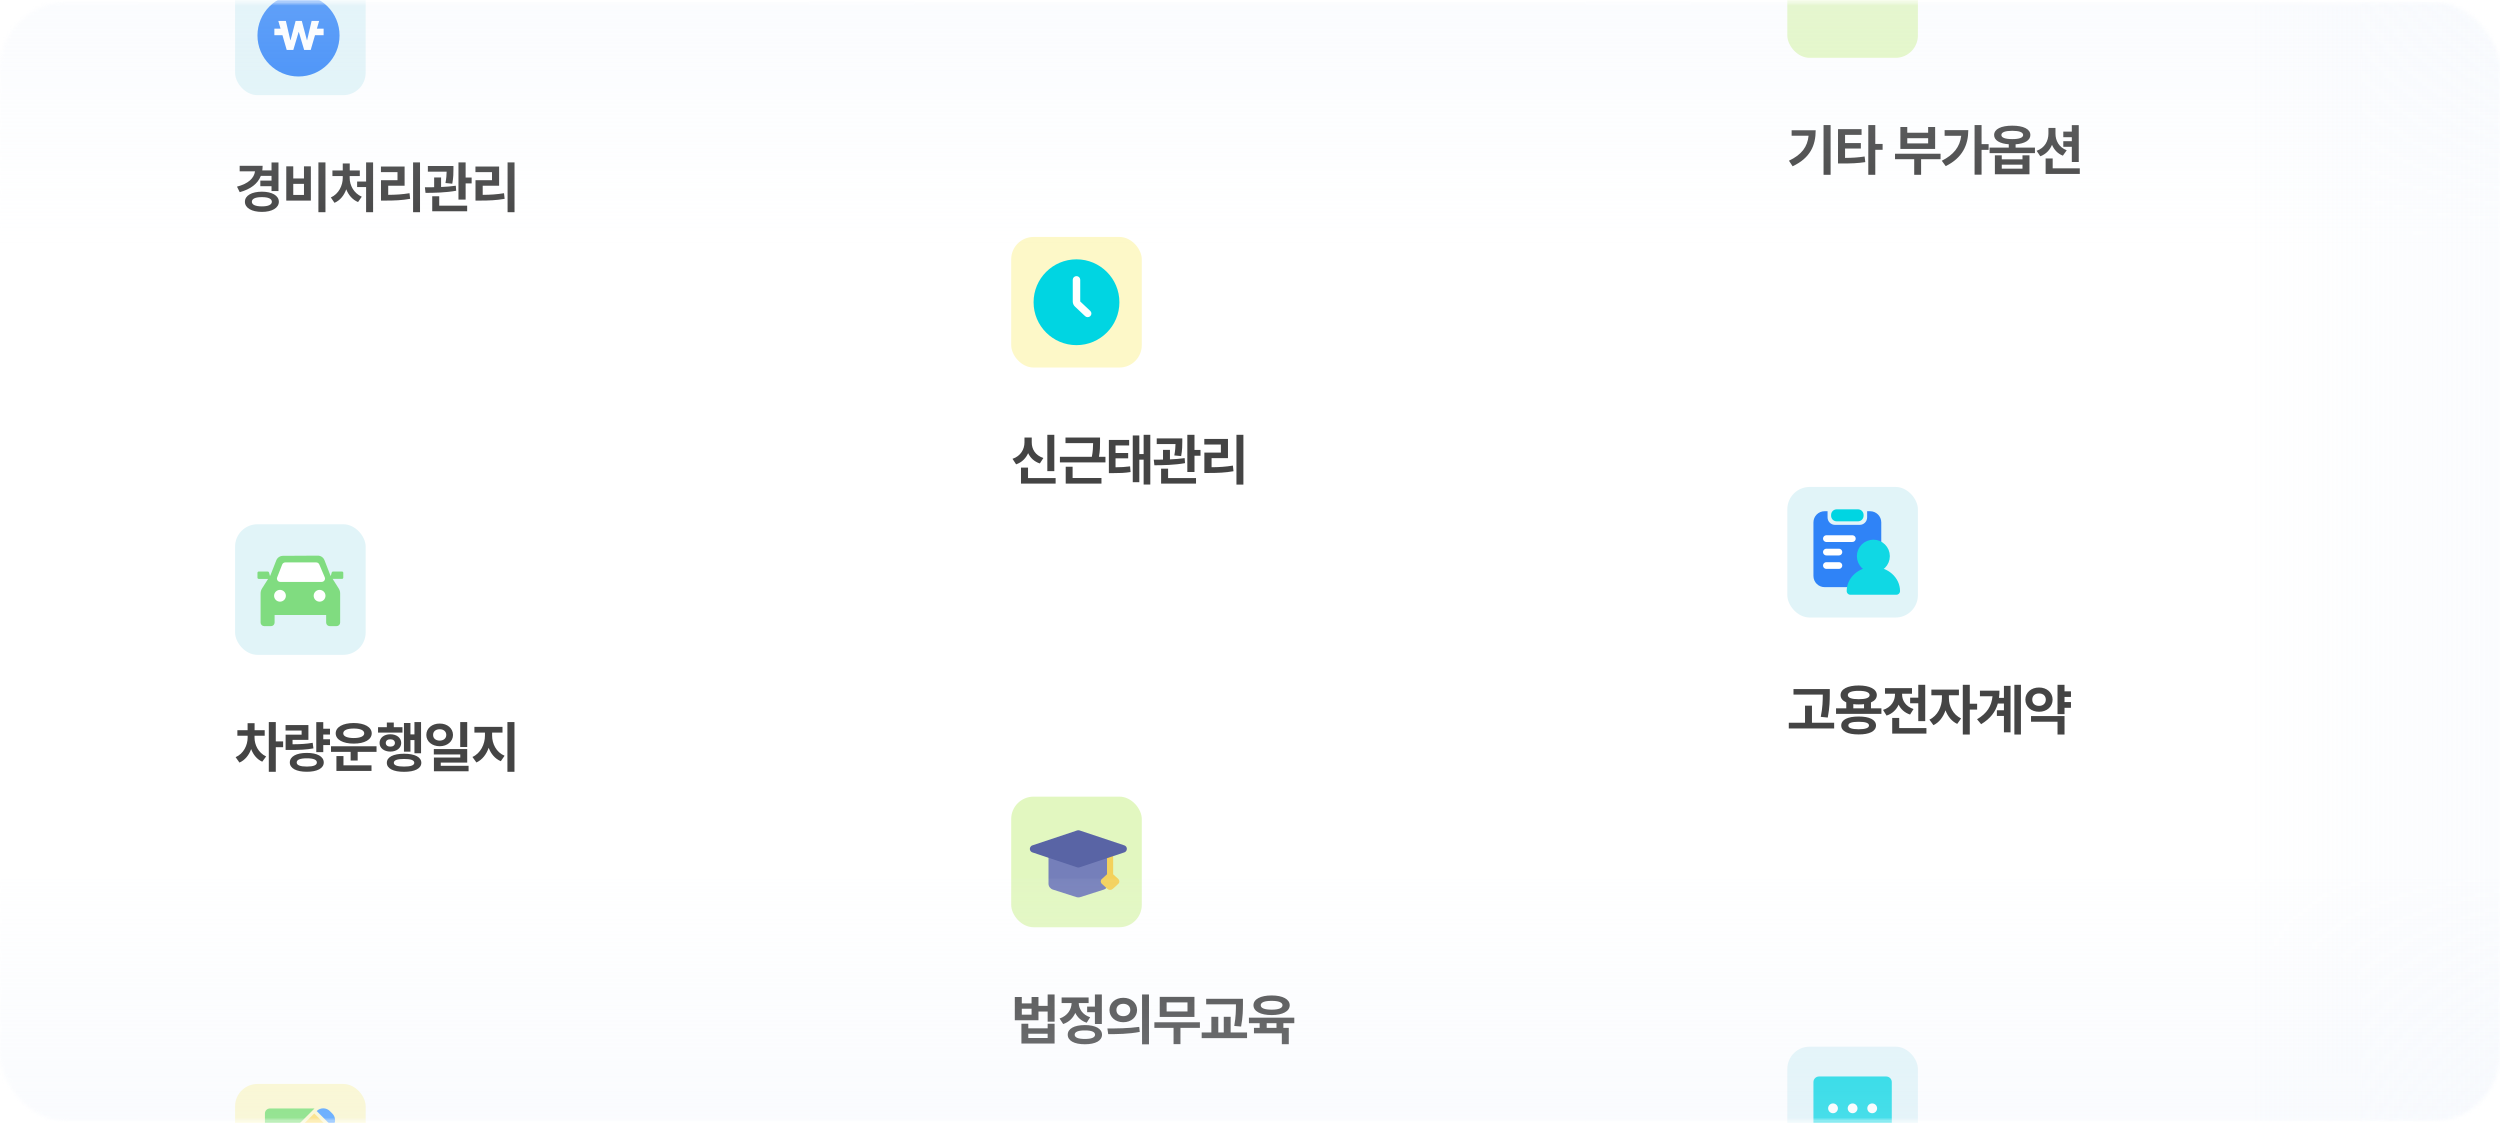 <svg width="670" height="301" viewBox="0 0 670 301" fill="none" xmlns="http://www.w3.org/2000/svg">
<mask id="mask0_393_23589" style="mask-type:alpha" maskUnits="userSpaceOnUse" x="0" y="0" width="670" height="301">
<rect y="0.5" width="670" height="300" rx="18" fill="#E3EEFF"/>
</mask>
<g mask="url(#mask0_393_23589)">
<g filter="url(#filter0_d_393_23589)">
<rect x="37" y="-40.5" width="180" height="130" rx="12" fill="white"/>
<path d="M74.631 38.532V46.208H72.77V44.904H69.768V43.41H72.77V42.136H69.907C69.072 44.245 67.175 45.703 64.245 46.501L63.513 45.022C66.574 44.223 68.083 42.751 68.347 40.92H64.231V39.426H70.383C70.383 39.858 70.353 40.275 70.288 40.671H72.77V38.532H74.631ZM65.637 49.065C65.629 47.416 67.453 46.377 70.192 46.369C72.895 46.377 74.726 47.416 74.733 49.065C74.726 50.734 72.895 51.789 70.192 51.789C67.453 51.789 65.629 50.734 65.637 49.065ZM67.497 49.065C67.497 49.892 68.501 50.31 70.192 50.31C71.848 50.31 72.851 49.892 72.858 49.065C72.851 48.244 71.848 47.819 70.192 47.834C68.501 47.819 67.497 48.244 67.497 49.065ZM87.222 38.518V51.877H85.332V38.518H87.222ZM76.719 48.757V39.572H78.594V42.824H81.465V39.572H83.31V48.757H76.719ZM78.594 47.248H81.465V44.274H78.594V47.248ZM99.988 38.518V51.877H98.113V45.139H95.71V43.645H98.113V38.518H99.988ZM88.665 47.922C90.811 46.962 91.851 44.692 91.858 42.692V42.18H89.09V40.685H91.858V38.81H93.733V40.685H96.428V42.18H93.718V42.692C93.711 44.619 94.78 46.772 96.956 47.717L95.96 49.152C94.444 48.523 93.381 47.248 92.796 45.732C92.224 47.343 91.169 48.698 89.646 49.357L88.665 47.922ZM112.564 38.518V51.877H110.704V38.518H112.564ZM102.09 41.14V39.631H108.433V44.773H104.038V47.219C106.075 47.204 107.796 47.102 109.751 46.779L109.912 48.288C107.723 48.676 105.738 48.757 103.306 48.757H102.105V43.293H106.529V41.14H102.09ZM121.522 39.484V40.319C121.522 41.242 121.522 42.575 121.214 44.23L119.383 44.055C119.625 42.78 119.683 41.806 119.698 41.008H114.666V39.484H121.522ZM113.875 45.197C114.622 45.197 115.465 45.197 116.351 45.175V42.56H118.211V45.117C119.544 45.058 120.899 44.956 122.152 44.773L122.254 46.12C119.478 46.633 116.358 46.684 114.036 46.691L113.875 45.197ZM115.838 51.613V47.6H117.713V50.119H125.198V51.613H115.838ZM122.869 48.493V38.518H124.788V42.575H126.4V44.143H124.788V48.493H122.869ZM137.892 38.518V51.877H136.031V38.518H137.892ZM127.418 41.14V39.631H133.761V44.773H129.366V47.219C131.402 47.204 133.124 47.102 135.079 46.779L135.24 48.288C133.05 48.676 131.065 48.757 128.634 48.757H127.433V43.293H131.856V41.14H127.418Z" fill="#444444"/>
<rect x="63" y="-14.5" width="35" height="35" rx="6" fill="#E1F4F8"/>
<path d="M80 15.5C86.075 15.5 91 10.575 91 4.5C91 -1.575 86.075 -6.5 80 -6.5C73.925 -6.5 69 -1.575 69 4.5C69 10.575 73.925 15.5 80 15.5Z" fill="#2F83F7"/>
<path fill-rule="evenodd" clip-rule="evenodd" d="M76.837 8.382H78.609L80.027 3.599H80.092L81.51 8.382H83.271L84.419 4.433H86.73V2.676H84.929L85.527 0.618H83.508L82.305 5.776H82.251L80.886 0.618H79.221L77.868 5.766H77.803L76.611 0.618H74.591L75.187 2.676H73.529V4.433H75.695L76.837 8.382Z" fill="white"/>
</g>
<g filter="url(#filter1_d_393_23589)">
<rect x="37" y="109.5" width="180" height="130" rx="12" fill="white"/>
<path d="M68.215 192.692C68.215 194.589 69.196 196.728 71.32 197.731L70.28 199.138C68.852 198.493 67.863 197.241 67.307 195.754C66.728 197.358 65.681 198.706 64.172 199.372L63.147 197.922C65.322 196.962 66.355 194.692 66.369 192.692V192.18H63.615V190.686H66.355V188.811H68.23V190.686H70.939V192.18H68.215V192.692ZM72.038 201.848V188.518H73.913V193.688H75.876V195.256H73.913V201.848H72.038ZM88.437 190.305V191.857H86.635V193.132H88.437V194.67H86.635V196.574H84.76V188.532H86.635V190.305H88.437ZM76.528 190.788V189.323H82.651V193.293H78.403V194.465C80.6 194.45 82.094 194.37 83.794 194.069L83.999 195.563C82.087 195.922 80.373 195.988 77.671 195.988H76.543V191.887H80.835V190.788H76.528ZM77.671 199.343C77.671 197.739 79.421 196.779 82.241 196.779C85.01 196.779 86.76 197.739 86.767 199.343C86.76 200.917 85.01 201.833 82.241 201.833C79.421 201.833 77.671 200.917 77.671 199.343ZM79.516 199.343C79.502 200.068 80.461 200.441 82.241 200.441C83.999 200.441 84.922 200.068 84.922 199.343C84.922 198.603 83.999 198.222 82.241 198.229C80.461 198.222 79.502 198.603 79.516 199.343ZM100.911 195.007V196.501H95.857V198.815H93.967V196.501H88.709V195.007H100.911ZM89.968 191.535C89.968 189.843 91.902 188.781 94.802 188.767C97.688 188.781 99.614 189.843 99.622 191.535C99.614 193.234 97.688 194.289 94.802 194.289C91.902 194.289 89.968 193.234 89.968 191.535ZM90.159 201.613V197.629H92.048V200.104H99.563V201.613H90.159ZM91.99 191.535C91.983 192.348 93.081 192.788 94.802 192.795C96.523 192.788 97.615 192.348 97.615 191.535C97.615 190.686 96.523 190.246 94.802 190.246C93.081 190.246 91.983 190.686 91.99 191.535ZM112.842 188.518V196.882H111.07V193.337H110V196.442H108.257V188.767H110V191.813H111.07V188.518H112.842ZM101.314 191.345V189.895H103.672V188.635H105.533V189.895H107.862V191.345H101.314ZM101.724 194.113C101.717 192.714 102.94 191.784 104.61 191.784C106.302 191.784 107.517 192.714 107.525 194.113C107.517 195.498 106.302 196.42 104.61 196.428C102.94 196.42 101.717 195.498 101.724 194.113ZM103.394 194.113C103.387 194.729 103.877 195.102 104.61 195.095C105.335 195.102 105.833 194.729 105.84 194.113C105.833 193.491 105.335 193.125 104.61 193.132C103.885 193.125 103.387 193.491 103.394 194.113ZM103.672 199.431C103.665 197.885 105.415 197.006 108.287 196.999C111.165 197.006 112.901 197.885 112.915 199.431C112.901 200.969 111.165 201.855 108.287 201.848C105.415 201.855 103.665 200.969 103.672 199.431ZM105.547 199.431C105.533 200.104 106.477 200.441 108.287 200.441C110.103 200.441 111.026 200.104 111.026 199.431C111.026 198.728 110.103 198.398 108.287 198.405C106.477 198.398 105.533 198.728 105.547 199.431ZM117.845 188.913C119.874 188.906 121.397 190.18 121.404 191.96C121.397 193.725 119.874 194.985 117.845 194.992C115.787 194.985 114.256 193.725 114.256 191.96C114.256 190.18 115.787 188.906 117.845 188.913ZM116.072 191.96C116.058 192.912 116.812 193.476 117.845 193.483C118.856 193.476 119.595 192.912 119.603 191.96C119.595 191 118.856 190.437 117.845 190.437C116.82 190.437 116.058 191 116.072 191.96ZM116.263 197.189V195.754H125.213V199.372H118.123V200.236H125.579V201.701H116.292V198.01H123.353V197.189H116.263ZM123.338 195.197V188.518H125.213V195.197H123.338ZM131.886 192.15C131.878 194.304 132.992 196.611 135.226 197.541L134.215 199.006C132.647 198.339 131.563 197.014 130.963 195.402C130.362 197.153 129.256 198.618 127.682 199.343L126.612 197.863C128.824 196.875 129.967 194.406 129.967 192.15V191.33H127.14V189.807H134.669V191.33H131.886V192.15ZM135.987 201.848V188.518H137.877V201.848H135.987Z" fill="#444444"/>
<rect x="63" y="135.5" width="35" height="35" rx="6" fill="#E1F4F8"/>
<path d="M80.983 159.816H87.406V161.846C87.406 162.375 87.836 162.804 88.366 162.804H90.201C90.731 162.804 91.16 162.375 91.16 161.846V154.037C91.16 153.568 91.027 153.108 90.775 152.711L89.148 150.145H91.664C91.85 150.145 92 149.995 92 149.81V148.508C92 148.323 91.85 148.173 91.664 148.173H89.228C89.075 148.173 88.942 148.275 88.903 148.421L88.651 149.363L88.522 149.159L86.962 145.136C86.674 144.394 85.956 143.906 85.159 143.911L75.82 143.963C75.033 143.967 74.328 144.45 74.041 145.181L72.478 149.159L72.349 149.363L72.097 148.421C72.058 148.275 71.925 148.173 71.772 148.173H69.336C69.15 148.173 69 148.323 69 148.508V149.811C69 149.996 69.15 150.146 69.336 150.146H71.852L70.225 152.711C69.973 153.108 69.84 153.568 69.84 154.037V161.846C69.84 162.375 70.269 162.804 70.799 162.804H72.634C73.164 162.804 73.594 162.375 73.594 161.846V159.816H80.017" fill="#80DC80"/>
<path d="M75.036 156.245C75.91 156.245 76.618 155.538 76.618 154.666C76.618 153.794 75.91 153.087 75.036 153.087C74.163 153.087 73.455 153.794 73.455 154.666C73.455 155.538 74.163 156.245 75.036 156.245Z" fill="white"/>
<path d="M85.649 156.245C86.522 156.245 87.23 155.538 87.23 154.666C87.23 153.794 86.522 153.087 85.649 153.087C84.775 153.087 84.067 153.794 84.067 154.666C84.067 155.538 84.775 156.245 85.649 156.245Z" fill="white"/>
<path d="M86.207 150.951H75.118C74.486 150.951 74.052 150.317 74.282 149.73L75.623 146.298C75.757 145.954 76.089 145.728 76.459 145.728H84.744C85.104 145.728 85.429 145.943 85.57 146.273L87.032 149.704C87.284 150.295 86.85 150.951 86.207 150.951H86.207Z" fill="white"/>
</g>
<g filter="url(#filter2_d_393_23589)">
<rect x="37" y="259.5" width="180" height="130" rx="12" fill="white"/>
<rect x="63" y="285.5" width="35" height="35" rx="6" fill="#FDF8C9"/>
<path fill-rule="evenodd" clip-rule="evenodd" d="M85.551 292.07H85.552L77.905 299.718C77.486 300.136 77.251 300.704 77.251 301.297V304.13C77.251 304.376 77.451 304.576 77.698 304.576H80.531C80.841 304.576 81.146 304.512 81.425 304.389C81.145 304.512 80.84 304.577 80.529 304.577H77.696C77.449 304.577 77.249 304.377 77.249 304.131V301.298C77.249 300.705 77.484 300.137 77.903 299.718L85.551 292.07ZM84.288 292.07H72.34C71.6 292.07 71 292.67 71 293.41V309.489C71 310.229 71.6 310.829 72.34 310.829H88.419C89.159 310.829 89.758 310.229 89.758 309.489V297.536L82.74 304.555C82.153 305.141 81.358 305.47 80.529 305.47H77.696C76.956 305.47 76.356 304.871 76.356 304.131V301.298C76.356 300.468 76.685 299.673 77.272 299.087L84.288 292.07ZM89.432 292.534L89.295 292.396C89.344 292.439 89.39 292.485 89.432 292.534Z" fill="#71DD67"/>
<path fill-rule="evenodd" clip-rule="evenodd" d="M84.53 293.727L84.215 293.412L77.908 299.719C77.489 300.138 77.254 300.706 77.254 301.298V304.131C77.254 304.378 77.454 304.577 77.701 304.577H80.534C81.126 304.577 81.694 304.342 82.113 303.923L88.42 297.616L88.103 297.3L88.105 297.299L84.532 293.725L84.53 293.727Z" fill="#FFDD64"/>
<path d="M84.873 292.76C85.846 291.788 87.422 291.788 88.394 292.76L89.07 293.437C90.043 294.409 90.043 295.985 89.07 296.957L84.873 292.76Z" fill="#3A95FF"/>
</g>
<g filter="url(#filter3_d_393_23589)">
<rect x="245" y="-117.5" width="180" height="130" rx="12" fill="white"/>
</g>
<g filter="url(#filter4_d_393_23589)">
<rect x="245" y="32.5" width="180" height="130" rx="12" fill="white"/>
<path d="M282.558 111.532V121.259H280.683V111.532H282.558ZM271.352 117.963C273.585 117.216 274.56 115.363 274.56 113.554V112.265H276.508V113.554C276.493 115.319 277.438 117.04 279.628 117.743L278.676 119.208C277.167 118.71 276.134 117.714 275.541 116.447C274.94 117.809 273.878 118.908 272.318 119.442L271.352 117.963ZM273.622 124.613V120.321H275.512V123.119H282.909V124.613H273.622ZM294.811 112.265V113.393C294.819 114.521 294.819 115.788 294.518 117.421H296.262V118.915H284.059V117.421H292.614C292.907 115.934 292.944 114.813 292.951 113.759H285.554V112.265H294.811ZM285.612 124.599V120.087H287.458V123.104H295.192V124.599H285.612ZM302.612 112.909V114.389H298.964V116.396H302.348V117.831H298.964V120.233C300.466 120.219 301.565 120.167 302.861 119.984L302.993 121.508C301.455 121.75 300.144 121.801 298.115 121.801H297.177V112.909H302.612ZM303.579 124.232V111.708H305.337V116.688H306.494V111.518H308.281V124.848H306.494V118.183H305.337V124.232H303.579ZM316.858 112.484V113.319C316.858 114.242 316.858 115.575 316.55 117.23L314.719 117.055C314.961 115.78 315.019 114.806 315.034 114.008H310.002V112.484H316.858ZM309.211 118.197C309.958 118.197 310.801 118.197 311.687 118.175V115.561H313.547V118.117C314.88 118.058 316.235 117.956 317.488 117.772L317.59 119.12C314.814 119.633 311.694 119.684 309.372 119.691L309.211 118.197ZM311.174 124.613V120.6H313.049V123.119H320.535V124.613H311.174ZM318.205 121.493V111.518H320.124V115.575H321.736V117.143H320.124V121.493H318.205ZM333.228 111.518V124.877H331.367V111.518H333.228ZM322.754 114.14V112.631H329.097V117.772H324.702V120.219C326.738 120.204 328.46 120.102 330.415 119.779L330.576 121.288C328.386 121.676 326.402 121.757 323.97 121.757H322.769V116.293H327.193V114.14H322.754Z" fill="#444444"/>
<rect x="271" y="58.5" width="35" height="35" rx="6" fill="#FDF8C8"/>
<path fill-rule="evenodd" clip-rule="evenodd" d="M288.5 64.5C282.149 64.5 277 69.649 277 76C277 82.351 282.149 87.5 288.5 87.5C294.851 87.5 300 82.351 300 76C300 69.649 294.851 64.5 288.5 64.5Z" fill="#00D5E2"/>
<path fill-rule="evenodd" clip-rule="evenodd" d="M288.5 69.5C288.776 69.5 289 69.711 289 69.972V75.807C289 75.932 289.053 76.052 289.146 76.141L291.854 78.695C292.049 78.879 292.049 79.178 291.854 79.362C291.658 79.546 291.342 79.546 291.146 79.362L288.439 76.808C288.158 76.543 288 76.183 288 75.807V69.972C288 69.711 288.224 69.5 288.5 69.5Z" fill="white" stroke="white" stroke-linecap="round" stroke-linejoin="round"/>
</g>
<g filter="url(#filter5_d_393_23589)">
<rect x="245" y="182.5" width="180" height="130" rx="12" fill="white"/>
<path d="M273.842 262.191V263.905H276.464V262.191H278.31V264.564H280.771V261.518H282.631V268.812H280.771V266.088H278.31V268.432H271.967V262.191H273.842ZM273.739 274.672V269.369H275.585V270.6H280.771V269.369H282.631V274.672H273.739ZM273.842 266.938H276.464V265.341H273.842V266.938ZM275.585 273.178H280.771V272.035H275.585V273.178ZM295.295 261.518V269.428H293.434V266.278H291.354V264.77H293.434V261.518H295.295ZM283.971 267.963C286.154 267.23 287.15 265.487 287.194 263.817H284.513V262.323H291.75V263.817H289.098C289.135 265.37 290.087 266.938 292.16 267.626L291.237 269.091C289.772 268.615 288.754 267.648 288.176 266.454C287.59 267.809 286.52 268.9 284.938 269.442L283.971 267.963ZM286.154 272.299C286.154 270.68 287.897 269.728 290.739 269.721C293.588 269.728 295.331 270.68 295.339 272.299C295.331 273.917 293.588 274.862 290.739 274.862C287.897 274.862 286.154 273.917 286.154 272.299ZM288.014 272.299C288.014 273.061 288.974 273.441 290.739 273.441C292.512 273.441 293.471 273.061 293.478 272.299C293.471 271.53 292.512 271.149 290.739 271.156C288.974 271.149 288.014 271.53 288.014 272.299ZM301.045 262.411C303.161 262.404 304.729 263.766 304.736 265.678C304.729 267.597 303.161 268.952 301.045 268.959C298.942 268.952 297.331 267.597 297.338 265.678C297.331 263.766 298.942 262.404 301.045 262.411ZM296.782 270.629C299.162 270.636 302.458 270.607 305.307 270.204L305.454 271.552C302.495 272.13 299.331 272.152 297.002 272.152L296.782 270.629ZM299.199 265.678C299.192 266.732 299.99 267.34 301.045 267.333C302.107 267.34 302.912 266.732 302.92 265.678C302.912 264.638 302.107 264.022 301.045 264.022C299.99 264.022 299.192 264.638 299.199 265.678ZM306.069 274.877V261.518H307.929V274.877H306.069ZM321.575 268.974V270.468H316.36V274.833H314.514V270.468H309.372V268.974H321.575ZM310.808 267.538V262.162H320.11V267.538H310.808ZM312.654 266.073H318.249V263.642H312.654V266.073ZM333.111 262.675V263.979C333.103 265.604 333.103 267.428 332.612 270.116L330.781 269.955C331.214 267.509 331.228 265.7 331.236 264.154H323.252V262.675H333.111ZM322.051 273.222V271.698H324.644V267.509H326.504V271.698H327.969V267.509H329.815V271.698H334.209V273.222H322.051ZM346.873 267.743V269.223H343.943V270.468H345.394V274.848H343.533V271.933H336.062V270.468H337.586V269.223H334.715V267.743H346.873ZM335.931 264.403C335.931 262.777 337.842 261.774 340.794 261.781C343.724 261.774 345.635 262.777 345.643 264.403C345.635 266.037 343.724 267.04 340.794 267.04C337.842 267.04 335.931 266.037 335.931 264.403ZM337.879 264.403C337.864 265.194 338.926 265.59 340.794 265.59C342.632 265.59 343.709 265.194 343.709 264.403C343.709 263.634 342.632 263.224 340.794 263.231C338.926 263.224 337.864 263.634 337.879 264.403ZM339.476 270.468H342.098V269.223H339.476V270.468Z" fill="#444444"/>
<rect x="271" y="208.5" width="35" height="35" rx="6" fill="#E2F7C0"/>
<path d="M289 224.504L281 223.5V231.846C281 232.554 281.478 233.185 282.191 233.414L288.436 235.412C288.801 235.529 289.199 235.529 289.564 235.412L295.809 233.414C296.522 233.185 297 232.554 297 231.846V223.5L289 224.504Z" fill="#757FBA"/>
<path d="M299.705 230.568L298.324 229.309V221.5H296.677V229.304L295.296 230.564C294.901 230.923 294.901 231.507 295.296 231.866L296.791 233.23C297.185 233.59 297.825 233.59 298.219 233.23L299.713 231.866C300.1 231.504 300.095 230.924 299.703 230.567L299.705 230.568Z" fill="#F3D15B"/>
<path d="M288.675 217.552L276.687 221.556C276.158 221.733 275.874 222.298 276.054 222.821C276.155 223.114 276.39 223.344 276.687 223.444L288.675 227.448C288.885 227.517 289.115 227.517 289.325 227.448L301.313 223.444C301.842 223.267 302.126 222.702 301.946 222.179C301.845 221.886 301.61 221.656 301.313 221.556L289.325 217.552C289.115 217.483 288.885 217.483 288.675 217.552Z" fill="#5964A5"/>
</g>
<g filter="url(#filter6_d_393_23589)">
<rect x="453" y="-50.5" width="180" height="130" rx="12" fill="white"/>
<path d="M490.602 28.518V41.848H488.712V28.518H490.602ZM479.439 38.068C482.882 36.442 484.398 34.333 484.698 31.374H480.157V29.909H486.603C486.595 33.952 485.182 37.314 480.421 39.562L479.439 38.068ZM498.9 29.616V31.14H494.476V33.337H498.71V34.802H494.476V37.321C496.381 37.299 497.941 37.219 499.721 36.94L499.896 38.449C497.86 38.757 496.044 38.815 493.715 38.815H492.587V29.616H498.9ZM500.702 41.848V28.518H502.577V33.571H504.54V35.139H502.577V41.848H500.702ZM520.068 36.208V37.673H514.853V41.848H513.007V37.673H507.866V36.208H520.068ZM509.301 34.919V29.03H511.147V30.568H516.743V29.03H518.618V34.919H509.301ZM511.147 33.425H516.743V32.033H511.147V33.425ZM531.062 28.518V33.63H532.951V35.168H531.062V41.818H529.187V28.518H531.062ZM520.398 38.083C523.554 36.501 525.254 34.377 525.605 31.403H521.159V29.88H527.502C527.487 33.864 525.935 37.314 521.452 39.519L520.398 38.083ZM539.287 28.679C542.268 28.679 544.128 29.58 544.136 31.184C544.128 32.605 542.634 33.505 540.181 33.674V34.553H545.366V36.047H533.208V34.553H538.35V33.666C535.925 33.491 534.424 32.597 534.424 31.184C534.424 29.58 536.321 28.679 539.287 28.679ZM534.629 41.701V36.633H536.475V37.702H542.026V36.633H543.901V41.701H534.629ZM536.372 31.184C536.357 31.894 537.405 32.282 539.287 32.282C541.147 32.282 542.202 31.894 542.202 31.184C542.202 30.444 541.147 30.056 539.287 30.056C537.405 30.056 536.357 30.444 536.372 31.184ZM536.475 40.207H542.026V39.123H536.475V40.207ZM550.867 30.817C550.867 32.663 551.783 34.487 553.885 35.27L552.845 36.721C551.446 36.171 550.486 35.117 549.937 33.806C549.358 35.205 548.325 36.31 546.809 36.882L545.813 35.417C548.003 34.641 548.97 32.773 548.977 30.817V29.279H550.867V30.817ZM548.23 41.613V37.468H550.12V40.119H557.386V41.613H548.23ZM552.962 34.348V32.839H555.247V31.77H552.962V30.261H555.247V28.532H557.107V38.42H555.247V34.348H552.962Z" fill="#444444"/>
<rect x="479" y="-24.5" width="35" height="35" rx="6" fill="#E2F7C0"/>
</g>
<g filter="url(#filter7_d_393_23589)">
<rect x="453" y="99.5" width="180" height="130" rx="12" fill="white"/>
<path d="M490.382 179.675V180.935C490.375 182.604 490.375 184.479 489.84 187.307L487.965 187.116C488.478 184.597 488.5 182.722 488.507 181.154H480.655V179.675H490.382ZM479.396 190.222V188.698H483.746V184.113H485.606V188.698H491.554V190.222H479.396ZM504.218 184.831V186.325H492.059V184.831H494.799V183.234C493.825 182.802 493.275 182.143 493.275 181.286C493.275 179.675 495.172 178.715 498.138 178.708C501.083 178.715 502.98 179.675 502.987 181.286C502.98 182.158 502.416 182.824 501.42 183.249V184.831H504.218ZM493.451 189.416C493.451 187.878 495.201 187.021 498.124 187.028C501.002 187.021 502.753 187.878 502.767 189.416C502.753 190.991 501.002 191.833 498.124 191.833C495.201 191.833 493.451 190.991 493.451 189.416ZM495.223 181.286C495.209 182.019 496.256 182.392 498.138 182.385C499.999 182.392 501.054 182.019 501.054 181.286C501.054 180.539 499.999 180.144 498.138 180.144C496.256 180.144 495.209 180.539 495.223 181.286ZM495.355 189.416C495.348 190.097 496.278 190.441 498.124 190.441C499.933 190.441 500.885 190.097 500.892 189.416C500.885 188.757 499.933 188.442 498.124 188.435C496.278 188.442 495.348 188.757 495.355 189.416ZM496.688 184.831H499.559V183.71C499.12 183.769 498.644 183.791 498.138 183.791C497.618 183.791 497.135 183.762 496.688 183.71V184.831ZM515.959 178.532V188.259H514.098V183.483H511.916V181.975H514.098V178.532H515.959ZM504.65 185.256C506.855 184.567 507.851 182.832 507.858 181.125V180.92H505.177V179.426H512.414V180.92H509.762V181.14C509.755 182.685 510.707 184.333 512.824 185.021L511.901 186.501C510.429 186.018 509.411 185.051 508.832 183.857C508.239 185.183 507.177 186.259 505.602 186.779L504.65 185.256ZM507.111 191.613V187.409H508.986V190.119H516.281V191.613H507.111ZM522.309 182.15C522.302 184.179 523.386 186.523 525.576 187.541L524.536 189.006C523.049 188.325 521.994 186.962 521.393 185.366C520.8 187.124 519.702 188.618 518.163 189.343L517.079 187.863C519.299 186.831 520.419 184.355 520.434 182.15V181.33H517.607V179.807H524.99V181.33H522.309V182.15ZM526.03 191.848V178.518H527.905V183.601H529.868V185.168H527.905V191.848H526.03ZM541.609 178.518V191.848H539.851V178.518H541.609ZM529.846 187.761C532.549 186.164 533.735 184.223 533.991 181.608H530.622V180.1H535.852C535.852 180.766 535.808 181.411 535.727 182.033H537.053V178.811H538.825V191.262H537.053V186.867H535.163V185.358H537.053V183.542H535.42C534.797 185.747 533.435 187.6 530.945 189.079L529.846 187.761ZM555.02 180.275V181.784H553.291V183.146H555.02V184.699H553.291V186.384H551.416V178.518H553.291V180.275H555.02ZM542.803 182.487C542.795 180.605 544.377 179.243 546.465 179.25C548.53 179.243 550.098 180.605 550.098 182.487C550.098 184.414 548.53 185.761 546.465 185.754C544.377 185.761 542.795 184.414 542.803 182.487ZM544.312 188.42V186.911H553.291V191.848H551.416V188.42H544.312ZM544.648 182.487C544.634 183.564 545.417 184.179 546.465 184.172C547.49 184.179 548.274 183.564 548.281 182.487C548.274 181.447 547.49 180.839 546.465 180.847C545.417 180.839 544.634 181.447 544.648 182.487Z" fill="#444444"/>
<rect x="479" y="125.5" width="35" height="35" rx="6" fill="#E1F4F8"/>
<path d="M490.732 133C490.732 132.172 491.404 131.5 492.232 131.5H497.943C498.772 131.5 499.443 132.172 499.443 133V133.219C499.443 134.048 498.772 134.719 497.943 134.719H492.232C491.404 134.719 490.732 134.048 490.732 133.219V133Z" fill="#00D5E2"/>
<path d="M486 135.006V149.355C486 151.012 487.343 152.355 489 152.355H501.179C502.836 152.355 504.179 151.012 504.179 149.355V135.006C504.179 133.349 502.836 132.006 501.179 132.006H500.392V133.667C500.392 134.772 499.497 135.667 498.392 135.667H491.787C490.683 135.667 489.787 134.772 489.787 133.667V132.006H489C487.343 132.006 486 133.349 486 135.006Z" fill="#2F83F7"/>
<circle cx="502.061" cy="144.051" r="3.416" fill="#10D8E4" stroke="#10D8E4" stroke-width="2"/>
<path d="M508.21 153.396C508.21 151.946 507.562 150.556 506.409 149.531C505.256 148.506 503.692 147.93 502.061 147.93C500.43 147.93 498.866 148.506 497.713 149.531C496.56 150.556 495.912 151.946 495.912 153.396L502.061 153.396H508.21Z" fill="#10D8E4" stroke="#10D8E4" stroke-width="2" stroke-linejoin="round"/>
<line x1="489.474" y1="139.351" x2="496.428" y2="139.351" stroke="white" stroke-width="1.8" stroke-linecap="round"/>
<line x1="489.474" y1="142.956" x2="492.823" y2="142.956" stroke="white" stroke-width="1.8" stroke-linecap="round"/>
<line x1="489.474" y1="146.561" x2="492.823" y2="146.561" stroke="white" stroke-width="1.8" stroke-linecap="round"/>
</g>
<g filter="url(#filter8_d_393_23589)">
<rect x="453" y="249.5" width="180" height="130" rx="12" fill="white"/>
<rect x="479" y="275.5" width="35" height="35" rx="6" fill="#E1F4F8"/>
<path fill-rule="evenodd" clip-rule="evenodd" d="M487.5 283.5C486.672 283.5 486 284.172 486 285V299C486 299.828 486.672 300.5 487.5 300.5H489V304C489 304.202 489.122 304.385 489.309 304.462C489.495 304.539 489.711 304.497 489.854 304.354L493.707 300.5H505.5C506.328 300.5 507 299.828 507 299V285C507 284.172 506.328 283.5 505.5 283.5H487.5Z" fill="#00D5E2"/>
<path d="M492.562 292.031C492.562 292.756 491.975 293.344 491.25 293.344C490.525 293.344 489.938 292.756 489.938 292.031C489.938 291.306 490.525 290.719 491.25 290.719C491.975 290.719 492.562 291.306 492.562 292.031Z" fill="white"/>
<path d="M497.812 292.031C497.812 292.756 497.225 293.344 496.5 293.344C495.775 293.344 495.188 292.756 495.188 292.031C495.188 291.306 495.775 290.719 496.5 290.719C497.225 290.719 497.812 291.306 497.812 292.031Z" fill="white"/>
<path d="M503.062 292.031C503.062 292.756 502.475 293.344 501.75 293.344C501.025 293.344 500.438 292.756 500.438 292.031C500.438 291.306 501.025 290.719 501.75 290.719C502.475 290.719 503.062 291.306 503.062 292.031Z" fill="white"/>
</g>
<rect x="604" y="0.5" width="66" height="300" fill="url(#paint0_linear_393_23589)" fill-opacity="0.3"/>
<rect x="670" y="235.5" width="65" height="670" transform="rotate(90 670 235.5)" fill="url(#paint1_linear_393_23589)" fill-opacity="0.3"/>
<rect x="670" y="0.5" width="65" height="670" transform="rotate(90 670 0.5)" fill="url(#paint2_linear_393_23589)" fill-opacity="0.3"/>
</g>
<defs>
<filter id="filter0_d_393_23589" x="27" y="-45.5" width="200" height="150" filterUnits="userSpaceOnUse" color-interpolation-filters="sRGB">
<feFlood flood-opacity="0" result="BackgroundImageFix"/>
<feColorMatrix in="SourceAlpha" type="matrix" values="0 0 0 0 0 0 0 0 0 0 0 0 0 0 0 0 0 0 127 0" result="hardAlpha"/>
<feOffset dy="5"/>
<feGaussianBlur stdDeviation="5"/>
<feComposite in2="hardAlpha" operator="out"/>
<feColorMatrix type="matrix" values="0 0 0 0 0.815 0 0 0 0 0.873 0 0 0 0 0.972 0 0 0 1 0"/>
<feBlend mode="normal" in2="BackgroundImageFix" result="effect1_dropShadow_393_23589"/>
<feBlend mode="normal" in="SourceGraphic" in2="effect1_dropShadow_393_23589" result="shape"/>
</filter>
<filter id="filter1_d_393_23589" x="27" y="104.5" width="200" height="150" filterUnits="userSpaceOnUse" color-interpolation-filters="sRGB">
<feFlood flood-opacity="0" result="BackgroundImageFix"/>
<feColorMatrix in="SourceAlpha" type="matrix" values="0 0 0 0 0 0 0 0 0 0 0 0 0 0 0 0 0 0 127 0" result="hardAlpha"/>
<feOffset dy="5"/>
<feGaussianBlur stdDeviation="5"/>
<feComposite in2="hardAlpha" operator="out"/>
<feColorMatrix type="matrix" values="0 0 0 0 0.815 0 0 0 0 0.873 0 0 0 0 0.972 0 0 0 1 0"/>
<feBlend mode="normal" in2="BackgroundImageFix" result="effect1_dropShadow_393_23589"/>
<feBlend mode="normal" in="SourceGraphic" in2="effect1_dropShadow_393_23589" result="shape"/>
</filter>
<filter id="filter2_d_393_23589" x="27" y="254.5" width="200" height="150" filterUnits="userSpaceOnUse" color-interpolation-filters="sRGB">
<feFlood flood-opacity="0" result="BackgroundImageFix"/>
<feColorMatrix in="SourceAlpha" type="matrix" values="0 0 0 0 0 0 0 0 0 0 0 0 0 0 0 0 0 0 127 0" result="hardAlpha"/>
<feOffset dy="5"/>
<feGaussianBlur stdDeviation="5"/>
<feComposite in2="hardAlpha" operator="out"/>
<feColorMatrix type="matrix" values="0 0 0 0 0.815 0 0 0 0 0.873 0 0 0 0 0.972 0 0 0 1 0"/>
<feBlend mode="normal" in2="BackgroundImageFix" result="effect1_dropShadow_393_23589"/>
<feBlend mode="normal" in="SourceGraphic" in2="effect1_dropShadow_393_23589" result="shape"/>
</filter>
<filter id="filter3_d_393_23589" x="235" y="-122.5" width="200" height="150" filterUnits="userSpaceOnUse" color-interpolation-filters="sRGB">
<feFlood flood-opacity="0" result="BackgroundImageFix"/>
<feColorMatrix in="SourceAlpha" type="matrix" values="0 0 0 0 0 0 0 0 0 0 0 0 0 0 0 0 0 0 127 0" result="hardAlpha"/>
<feOffset dy="5"/>
<feGaussianBlur stdDeviation="5"/>
<feComposite in2="hardAlpha" operator="out"/>
<feColorMatrix type="matrix" values="0 0 0 0 0.815 0 0 0 0 0.873 0 0 0 0 0.972 0 0 0 1 0"/>
<feBlend mode="normal" in2="BackgroundImageFix" result="effect1_dropShadow_393_23589"/>
<feBlend mode="normal" in="SourceGraphic" in2="effect1_dropShadow_393_23589" result="shape"/>
</filter>
<filter id="filter4_d_393_23589" x="235" y="27.5" width="200" height="150" filterUnits="userSpaceOnUse" color-interpolation-filters="sRGB">
<feFlood flood-opacity="0" result="BackgroundImageFix"/>
<feColorMatrix in="SourceAlpha" type="matrix" values="0 0 0 0 0 0 0 0 0 0 0 0 0 0 0 0 0 0 127 0" result="hardAlpha"/>
<feOffset dy="5"/>
<feGaussianBlur stdDeviation="5"/>
<feComposite in2="hardAlpha" operator="out"/>
<feColorMatrix type="matrix" values="0 0 0 0 0.815 0 0 0 0 0.873 0 0 0 0 0.972 0 0 0 1 0"/>
<feBlend mode="normal" in2="BackgroundImageFix" result="effect1_dropShadow_393_23589"/>
<feBlend mode="normal" in="SourceGraphic" in2="effect1_dropShadow_393_23589" result="shape"/>
</filter>
<filter id="filter5_d_393_23589" x="235" y="177.5" width="200" height="150" filterUnits="userSpaceOnUse" color-interpolation-filters="sRGB">
<feFlood flood-opacity="0" result="BackgroundImageFix"/>
<feColorMatrix in="SourceAlpha" type="matrix" values="0 0 0 0 0 0 0 0 0 0 0 0 0 0 0 0 0 0 127 0" result="hardAlpha"/>
<feOffset dy="5"/>
<feGaussianBlur stdDeviation="5"/>
<feComposite in2="hardAlpha" operator="out"/>
<feColorMatrix type="matrix" values="0 0 0 0 0.815 0 0 0 0 0.873 0 0 0 0 0.972 0 0 0 1 0"/>
<feBlend mode="normal" in2="BackgroundImageFix" result="effect1_dropShadow_393_23589"/>
<feBlend mode="normal" in="SourceGraphic" in2="effect1_dropShadow_393_23589" result="shape"/>
</filter>
<filter id="filter6_d_393_23589" x="443" y="-55.5" width="200" height="150" filterUnits="userSpaceOnUse" color-interpolation-filters="sRGB">
<feFlood flood-opacity="0" result="BackgroundImageFix"/>
<feColorMatrix in="SourceAlpha" type="matrix" values="0 0 0 0 0 0 0 0 0 0 0 0 0 0 0 0 0 0 127 0" result="hardAlpha"/>
<feOffset dy="5"/>
<feGaussianBlur stdDeviation="5"/>
<feComposite in2="hardAlpha" operator="out"/>
<feColorMatrix type="matrix" values="0 0 0 0 0.815 0 0 0 0 0.873 0 0 0 0 0.972 0 0 0 1 0"/>
<feBlend mode="normal" in2="BackgroundImageFix" result="effect1_dropShadow_393_23589"/>
<feBlend mode="normal" in="SourceGraphic" in2="effect1_dropShadow_393_23589" result="shape"/>
</filter>
<filter id="filter7_d_393_23589" x="443" y="94.5" width="200" height="150" filterUnits="userSpaceOnUse" color-interpolation-filters="sRGB">
<feFlood flood-opacity="0" result="BackgroundImageFix"/>
<feColorMatrix in="SourceAlpha" type="matrix" values="0 0 0 0 0 0 0 0 0 0 0 0 0 0 0 0 0 0 127 0" result="hardAlpha"/>
<feOffset dy="5"/>
<feGaussianBlur stdDeviation="5"/>
<feComposite in2="hardAlpha" operator="out"/>
<feColorMatrix type="matrix" values="0 0 0 0 0.815 0 0 0 0 0.873 0 0 0 0 0.972 0 0 0 1 0"/>
<feBlend mode="normal" in2="BackgroundImageFix" result="effect1_dropShadow_393_23589"/>
<feBlend mode="normal" in="SourceGraphic" in2="effect1_dropShadow_393_23589" result="shape"/>
</filter>
<filter id="filter8_d_393_23589" x="443" y="244.5" width="200" height="150" filterUnits="userSpaceOnUse" color-interpolation-filters="sRGB">
<feFlood flood-opacity="0" result="BackgroundImageFix"/>
<feColorMatrix in="SourceAlpha" type="matrix" values="0 0 0 0 0 0 0 0 0 0 0 0 0 0 0 0 0 0 127 0" result="hardAlpha"/>
<feOffset dy="5"/>
<feGaussianBlur stdDeviation="5"/>
<feComposite in2="hardAlpha" operator="out"/>
<feColorMatrix type="matrix" values="0 0 0 0 0.815 0 0 0 0 0.873 0 0 0 0 0.972 0 0 0 1 0"/>
<feBlend mode="normal" in2="BackgroundImageFix" result="effect1_dropShadow_393_23589"/>
<feBlend mode="normal" in="SourceGraphic" in2="effect1_dropShadow_393_23589" result="shape"/>
</filter>
<linearGradient id="paint0_linear_393_23589" x1="592.17" y1="166.864" x2="690.236" y2="166.864" gradientUnits="userSpaceOnUse">
<stop stop-color="#EEF3FB" stop-opacity="0"/>
<stop offset="1" stop-color="#EEF3FB"/>
</linearGradient>
<linearGradient id="paint1_linear_393_23589" x1="658.349" y1="607.045" x2="735" y2="607.045" gradientUnits="userSpaceOnUse">
<stop stop-color="#EEF3FB" stop-opacity="0"/>
<stop offset="1" stop-color="#EEF3FB"/>
</linearGradient>
<linearGradient id="paint2_linear_393_23589" x1="658.349" y1="372.045" x2="735" y2="372.045" gradientUnits="userSpaceOnUse">
<stop stop-color="#EEF3FB"/>
<stop offset="1" stop-color="#EEF3FB" stop-opacity="0"/>
</linearGradient>
</defs>
</svg>
